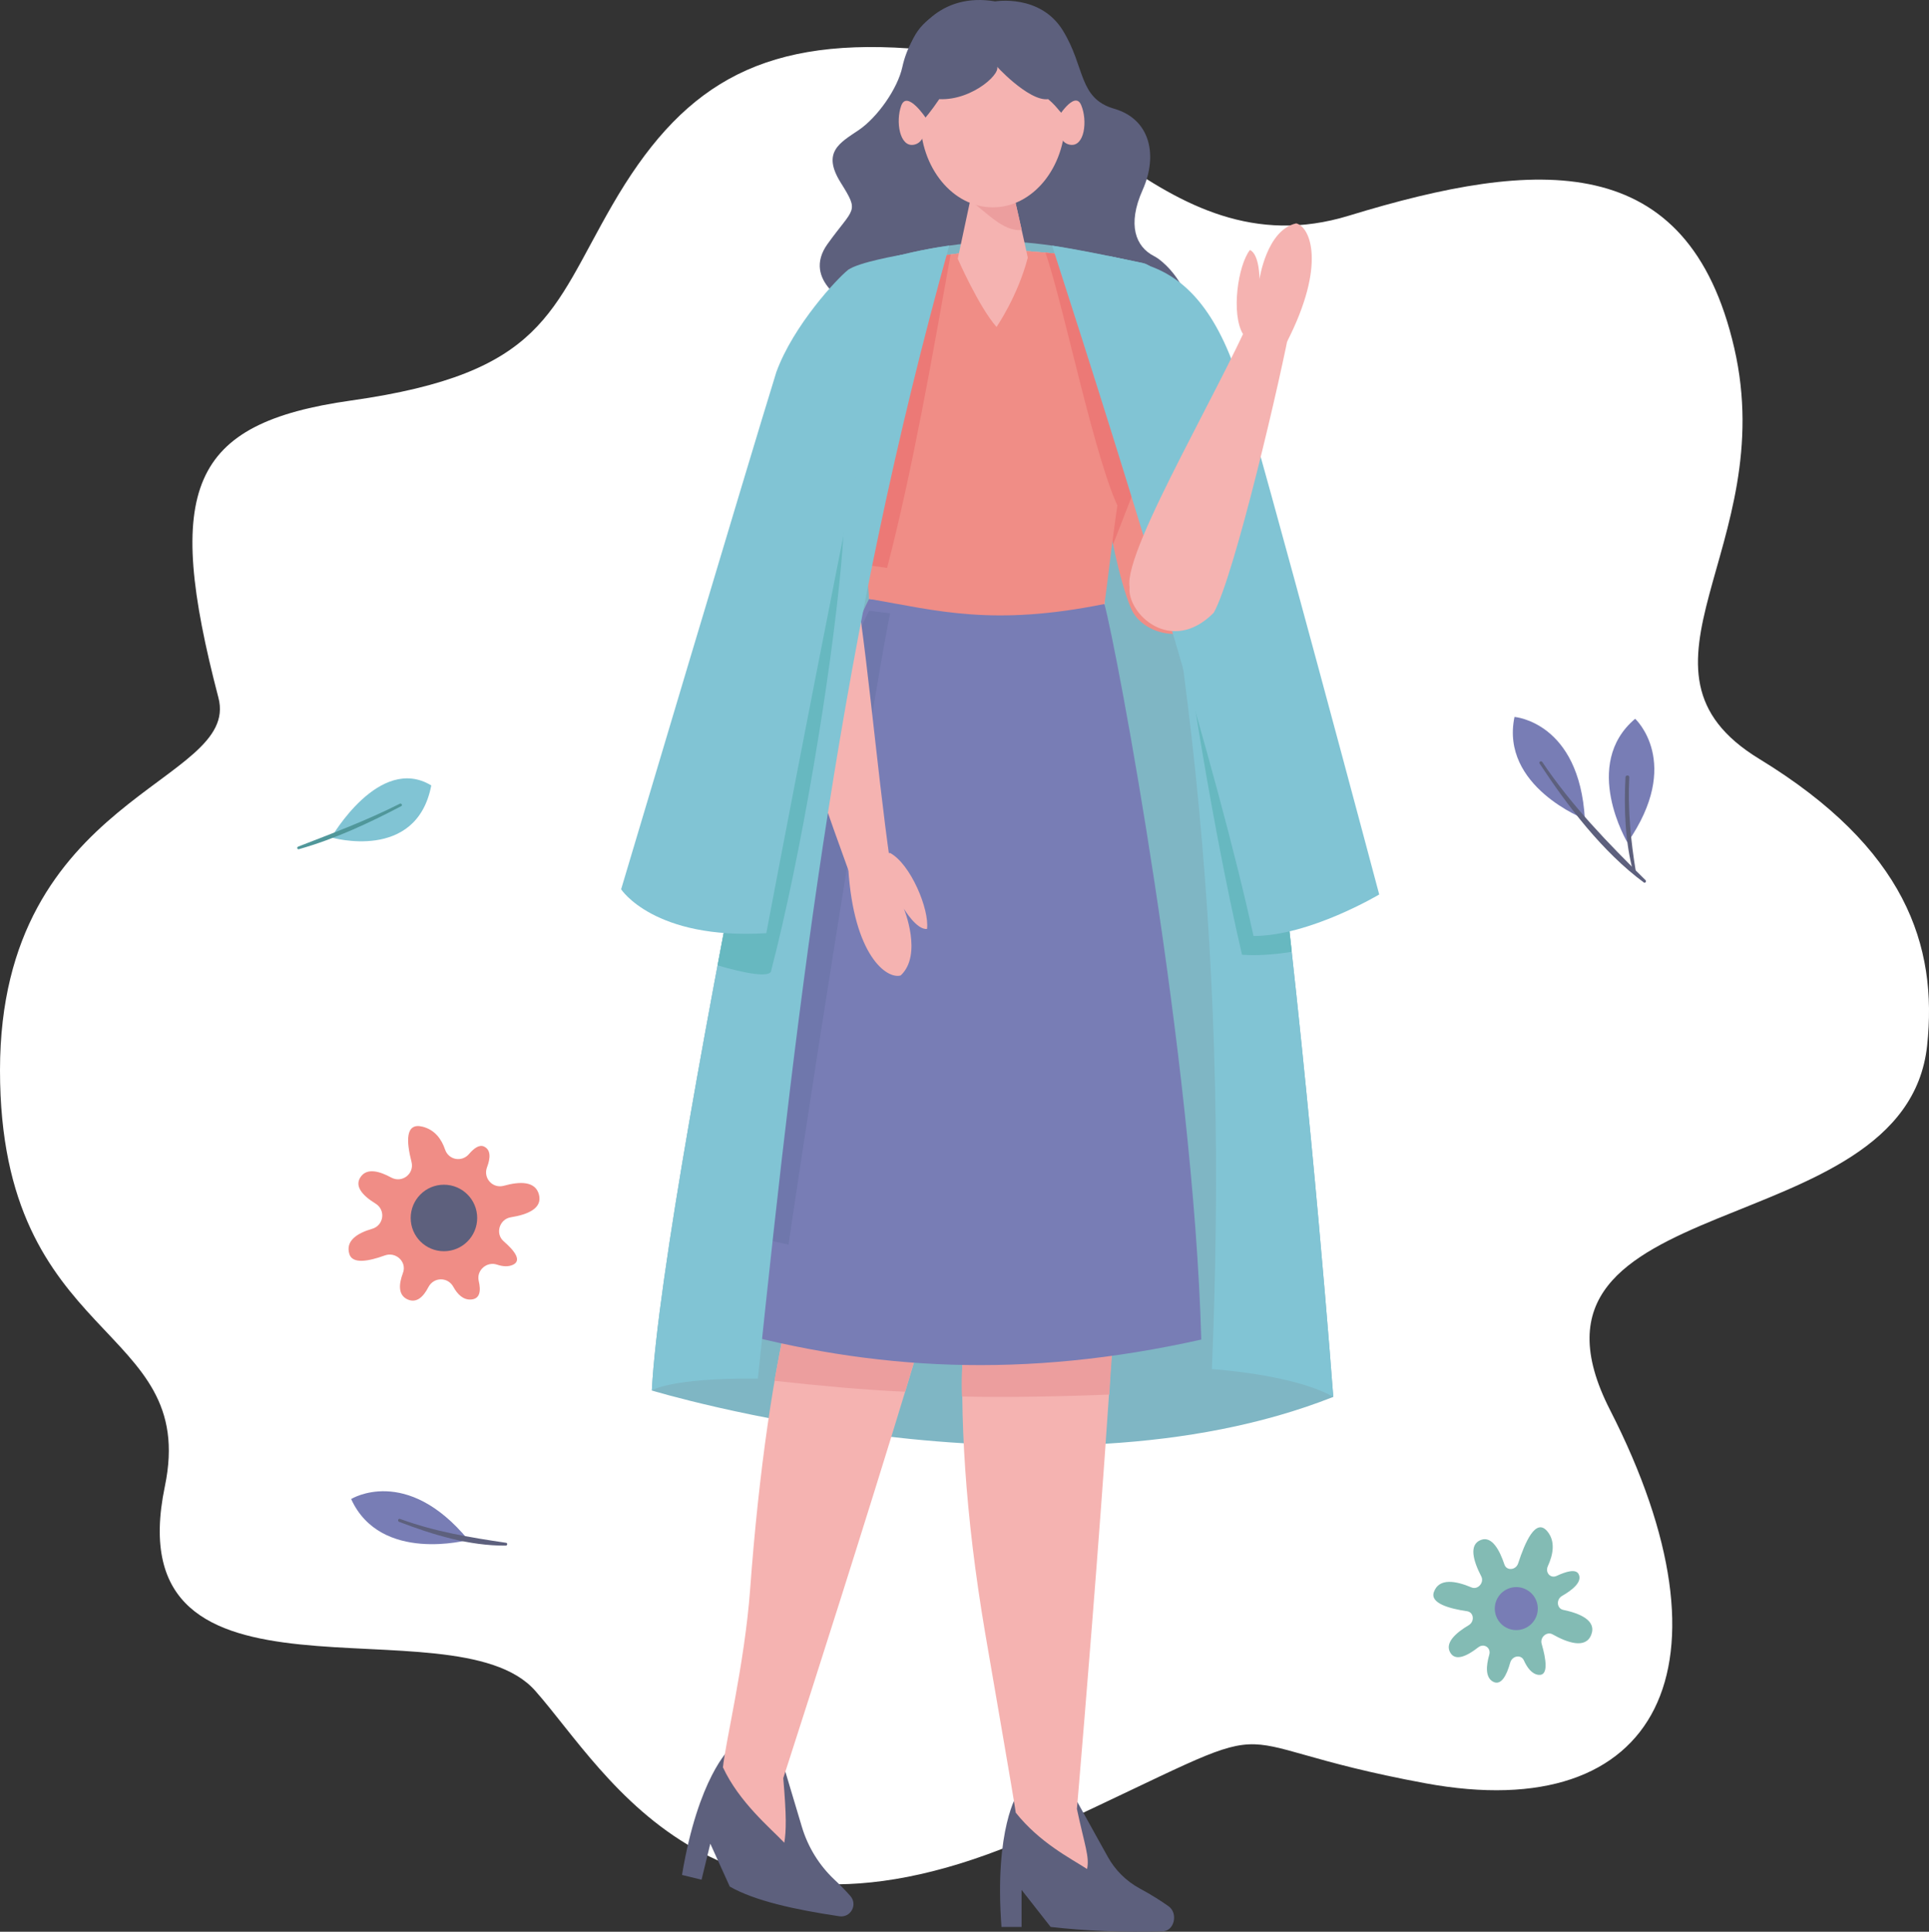 <?xml version="1.0" encoding="utf-8"?>
<!-- Generator: Adobe Illustrator 16.0.4, SVG Export Plug-In . SVG Version: 6.00 Build 0)  -->
<!DOCTYPE svg PUBLIC "-//W3C//DTD SVG 1.1//EN" "http://www.w3.org/Graphics/SVG/1.1/DTD/svg11.dtd">
<svg version="1.1" id="レイヤー_1" xmlns="http://www.w3.org/2000/svg" xmlns:xlink="http://www.w3.org/1999/xlink" x="0px"
	 y="0px" width="220px" height="220.324px" viewBox="0 0 220 220.324" enable-background="new 0 0 220 220.324"
	 xml:space="preserve">
<rect x="0" y="0" width="220" height="220.324" fill="#333333" stroke="none"/>
<g>
	<path fill="#FFFFFF" d="M61.021,192.816c-9.402-10.586-47.971,4.32-42.22-23.287C22.716,150.748,0,153.578,0,122.072
		c0-31.508,27.474-32.674,24.914-42.482c-6.231-23.84-3.316-31.307,15.133-33.91c22.064-3.113,22.78-10.167,29.776-22.275
		c7.689-13.315,16.483-19.083,33.804-17.887c17.317,1.197,28.649,25.677,50.207,19.082c21.559-6.597,38.721-7.622,43.957,15.099
		c5.236,22.719-13.809,36.692,2.852,46.858s20.377,21.258,19.141,32.713c-2.49,23.066-49.361,15.707-36.16,41.545
		c14.889,29.148,5.633,47.494-21.053,42.576c-26.452-4.885-12.963-8.715-43.169,5.295C81.701,226.171,69.416,202.281,61.021,192.816
		z"/>
	<g>
		<path fill="#5D607D" d="M97.087,34.851c0,0-5.752-2.786-2.705-7.027c3.042-4.235,3.656-3.538,1.497-6.999
			c-2.164-3.465-0.117-4.524,2.04-5.978c2.154-1.458,4.456-4.739,4.994-7.212c0.91-4.176,4.428-8.529,10.586-7.475
			c0,0,5.113-0.881,7.707,3.299c2.588,4.184,1.756,7.749,5.867,8.943c4.115,1.189,5.014,5.294,3.24,9.271
			c-1.777,3.975-0.791,6.469,1.301,7.536c2.088,1.068,6.857,6.896,1.695,10.34C128.141,42.99,97.087,34.851,97.087,34.851z"/>
		<path fill="#F5B3B1" d="M98.02,30.82c2.694-0.676,14.607-2.387,15.195-2.425c0.592-0.039,15.566,1.263,16.562,2.656
			c0.176,0.229-1.439,4.897-1.621,9.408c1.1,6.807,2.012,11.51-2.318,15.284c-0.873,6.895-1.42,13.486-1.199,16.408
			c-8.791,1.057-17.571,2.826-23.754,0.697l-1.311-17.105c-2.551-3.217-2.789-7.119-1.882-13.343
			C98.196,38.974,98.955,35.652,98.02,30.82z"/>
		<path fill="#7FB6C4" d="M74.341,158.593c0,0,45.02,13.662,77.718,0.73c0,0-9.388-126.849-21.772-129.333
			c-4.912-0.983-11.127-2.507-16.246-2.435c-8.834,0.127-16.021,2.966-16.021,2.966S75.656,133.548,74.341,158.593z"/>
		<g>
			<path fill="#5D607D" d="M83.208,199.474c0,0-3.572,3.223-5.427,14.371l2.229,0.543l1.001-4.107l2.22,4.891
				c2.856,1.627,7.372,2.621,12.489,3.385c1.303,0.195,2.132-1.33,1.256-2.32c-0.479-0.543-1.075-1.166-1.804-1.848
				c-1.754-1.65-3.039-3.742-3.724-6.047l-1.88-6.283L83.208,199.474z"/>
			<path fill="#F5B3B1" d="M109.427,135.806c0.916,2.125-20.096,67-20.096,67c0.375,4.383,0.34,5.951,0.119,7.367
				c-1.629-1.715-5.144-4.619-6.999-8.6c0.244-2.656,2.476-11.838,3.098-20.264c2.014-27.373,6.802-45.977,12.42-50.422
				C102.076,130.312,109.427,135.806,109.427,135.806z"/>
			<path fill="#5D607D" d="M116.08,204.531c0,0-2.709,3.977-1.863,15.244h2.293v-4.225l3.314,4.225
				c3.631,0.424,8.414,0.652,12.777,0.502c1.357-0.047,1.779-2.072,0.672-2.861c-0.859-0.609-1.941-1.305-3.291-2.031
				c-1.529-0.828-2.799-2.084-3.639-3.604l-3.465-6.246L116.08,204.531z"/>
			<path fill="#F5B3B1" d="M127.189,137.304c1.391,1.846-4.369,69.012-4.369,69.012c0.887,4.178,1.455,5.449,1.16,6.852
				c-1.988-1.281-5.387-2.994-8.133-6.422c-0.391-2.635-2.078-12.193-3.496-20.525c-4.594-27.004-2.576-46.172,1.826-51.82
				C118.031,132.867,127.189,137.304,127.189,137.304z"/>
			<path fill="#EC9E9E" d="M106.789,146.097c0,0-8.767-5.713-12.873-5.135c-2.756,2.178-4.031,8.031-5.59,16.525
				c4.951,0.541,9.896,1.02,14.904,1.246C105.287,151.679,107.033,146.662,106.789,146.097z"/>
			<path fill="#EC9E9E" d="M126.52,159.056c0.326-6.354,0.975-10.637,0.635-11.09c0,0-9.879-4.562-13.732-3.029
				c-1.873,2.402-4.028,6.877-3.711,14.342C114.881,159.398,121.355,159.269,126.52,159.056z"/>
		</g>
		<path fill="#F08D86" d="M124.596,47.392c0,0,1.803,15.656,4.33,21.838c1.391,3.689,8.256,4.711,9.846-0.629
			c0.318-2.734-4.709-36.958-7.178-37.875C129.523,31.381,124.088,42.568,124.596,47.392z"/>
		<path fill="#EC7976" d="M131.594,30.726c-2.07,0.655-7.506,11.842-6.998,16.667c0,0,0.91,7.906,2.346,14.701
			c2.537-6.477,4.998-13.145,8.129-19.51C133.832,36.204,132.527,31.075,131.594,30.726z"/>
		<path fill="#F08D86" d="M102.419,47.392c0,0-2.227,15.109-4.754,21.291c-2.422,3.523-7.834,5.258-9.422-0.082
			c-0.316-2.734,7.311-36.866,9.776-37.781C100.097,31.477,102.925,42.568,102.419,47.392z"/>
		<path fill="#F5B3B1" d="M96.701,30.802c3.004-0.594,15.829-2.374,16.481-2.406c0.656-0.034,17.365,1.109,18.477,2.33
			c0.195,0.198-1.607,4.294-1.807,8.254c1.225,5.969,1.1,10.161-2.525,14.506c-0.971,6.051-1.648,17.801-1.402,20.369
			c-9.209,1.275-19.897,1.395-26.801-0.473v-20.75c-2.842-2.822-4.27-6.486-3.251-11.949C96.43,37.676,97.741,35.04,96.701,30.802z"
			/>
		<path fill="#EC9E9E" d="M126.059,66.855c0.209-4.662,0.633-9.432,1.268-13.369c3.625-4.346,3.75-8.537,2.525-14.506
			c0.199-3.96,2.002-8.056,1.807-8.254c-1.111-1.221-17.82-2.364-18.477-2.33c-0.652,0.032-13.477,1.812-16.481,2.406
			c1.04,4.238-0.271,6.874-0.829,9.882c-1.019,5.462,0.409,9.126,3.251,11.949v12.137C107.423,66.898,117.146,67.128,126.059,66.855
			z"/>
		<path fill="#787DB5" d="M82.542,151.597c0.916-10.133,8.755-68.221,16.58-83.294c10.133,1.21,16.885,1.044,26.834,0.585
			c1.404,5.082,10.172,51.744,11.047,83.896C116.697,157.326,99.515,156.271,82.542,151.597z"/>
		<path fill="#6F77AC" d="M99.123,69.656c-7.825,15.072-15.664,60.408-16.58,70.541c2.07,0.568,4.889,1.221,7.391,1.758
			c3.863-26.537,10.737-68.439,11.587-72.012C100.727,69.863,100.563,69.83,99.123,69.656z"/>
		<g>
			<g>
				<path fill="#F5B3B1" d="M97.652,67.246c1.448,8.654,2.862,25.898,4.45,34.752c-0.709,2.32-2.889,2.375-4.498-0.484
					c-2.236-5.959-10.173-27.658-9.397-33.277C89.317,63.279,96.401,64.498,97.652,67.246z"/>
			</g>
			<path fill="#F5B3B1" d="M101.498,97.277c2.364,1.256,4.515,6.469,4.227,8.672c-1.188,0.139-2.636-2.301-2.636-2.301
				s2.164,5.248-0.366,7.604c-1.574,0.469-5.361-2.264-5.976-12.213C97.461,98.285,101.498,97.277,101.498,97.277z"/>
		</g>
		<path fill="#F08D86" d="M96.701,30.802c3.004-0.594,15.829-2.374,16.481-2.406c0.656-0.034,17.365,1.109,18.477,2.33
			c0.195,0.198-1.607,4.294-1.807,8.254c1.225,5.969,1.818,10.6-1.992,15.881c-0.975,6.047-1.467,11.104-1.902,14.027
			c-12.756,2.576-19.052,0.759-26.834-0.585l-1.116-14.22c-2.839-2.822-3.153-7.938-2.135-13.4
			C96.43,37.676,97.741,35.04,96.701,30.802z"/>
		<path fill="#EC7976" d="M96.701,30.802c1.04,4.238-0.271,6.874-0.829,9.882c-1.019,5.462-0.704,10.578,2.135,13.4l0.284,10.252
			c0.92,0.156,1.886,0.301,2.884,0.434c3.02-11.672,5.151-24.164,7.249-35.747C104.247,29.601,98.57,30.433,96.701,30.802z"/>
		<path fill="#EC7976" d="M125.963,38.979c0.199-3.96,2.111-8.669,1.914-8.87c-0.463-0.509-5.057-0.893-8.641-1.295
			c2.207,6.503,5.664,23.925,8.482,29.423C130.434,55.332,126.588,42.037,125.963,38.979z"/>
		<g>
			<path fill="#F5B3B1" d="M110.986,21.289l-1.754,8.224c0,0,2.362,5.414,4.418,7.777c0,0,2.402-3.452,3.568-7.901
				c-0.072-0.429-1.811-8.1-1.811-8.1H110.986z"/>
		</g>
		<path fill="#EC9E9E" d="M110.986,21.289l-0.337,1.592c1.763,1.226,3.783,3.592,5.875,3.346c-0.42-1.868-1.115-4.938-1.115-4.938
			H110.986z"/>
		<path fill="#F5B3B1" d="M121.482,13.555c0,5.573-3.697,10.093-8.256,10.093c-4.564,0-8.262-4.52-8.262-10.093
			c0-5.574,3.698-10.096,8.262-10.096C117.785,3.459,121.482,7.98,121.482,13.555z"/>
		<path fill="#5D607D" d="M104.167,14.816c0,0,1.147-0.82,2.953-3.508c3.864,0.186,7.441-3.218,6.466-3.878
			c-0.256-0.174,3.742,4.186,5.955,3.878c1.316,1.094,1.359,1.777,2.104,1.83c0,0,1.699-7.177-2.848-10.478
			c-2.326-1.688-4.225-1.928-5.57-1.928c-1.352,0-8.033-0.998-9.646,5.217C102.161,11.407,104.167,14.816,104.167,14.816z"/>
		<path fill="#F5B3B1" d="M120.549,13.555c0,0,2.01-3.341,2.758-1.569c0.748,1.773,0.395,4.763-1.24,4.527
			C120.432,16.276,120.549,13.555,120.549,13.555z"/>
		<path fill="#F5B3B1" d="M105.611,13.484c0,0-2.149-3.246-2.821-1.446c-0.666,1.807-0.189,4.78,1.436,4.469
			C105.846,16.201,105.611,13.484,105.611,13.484z"/>
		<path fill="#F5B3B1" d="M139.861,35.337"/>
		<path fill="#81C4D4" d="M98.02,30.522c0,0-22.364,103.026-23.679,128.071c0,0,1.979-1.438,12.095-1.363
			c4.688-44.803,9.511-85.254,21.821-129.217C102.274,28.849,98.02,30.522,98.02,30.522z"/>
		<path fill="#67B8C0" d="M87.96,110.662c3.387-12.975,6.823-33.574,7.972-46.266c0.966-10.627-0.105-13.342,0-24.117
			c-3.131,14.708-9.181,43.632-14.095,69.826C84.855,110.99,87.96,111.603,87.96,110.662z"/>
		<path fill="#81C4D4" d="M102.795,29.067c0,0-4.935,0.832-6.095,1.734c-1.159,0.902-6.211,6.272-8.163,11.645
			c-3.197,10.313-17.699,58.981-17.699,58.981s3.747,5.793,16.559,5.006C87.397,106.433,97.018,55.523,102.795,29.067z"/>
		<path fill="#81C4D4" d="M130.287,29.991c-1.221-0.244-2.527-0.523-3.875-0.802c9.895,43.558,13.705,82.003,11.801,126.957
			c5.451,0.432,11.034,1.527,13.847,3.178C152.06,159.324,142.672,32.475,130.287,29.991z"/>
		<path fill="#67B8C0" d="M141.65,108.896c1.67,0.111,3.445,0.018,5.671-0.334c-2.089-19.873-4.151-35.658-7.476-52.748
			c-0.721,8.6-6.309-3.729-6.201,2.578C133.793,67.019,138.037,93.439,141.65,108.896z"/>
		<path fill="#81C4D4" d="M119.99,28.013c0,0,8.727,1.465,11.098,2.309c3.045,1.089,7.031,3.684,9.957,12.311
			c3.201,10.312,16.253,59.387,16.253,59.387s-7.926,4.734-14.339,4.734C138.781,87.625,129.256,56.701,119.99,28.013z"/>
		<g>
			<g>
				<path fill="#F5B3B1" d="M128.83,66.957c-0.775-4.295,11.686-24.774,14.83-33.2c1.79-1.637,3.696-0.572,3.62,2.703
					c-1.109,6.27-6.522,29.344-8.856,33.426C133.549,74.798,128.508,69.958,128.83,66.957z"/>
			</g>
			<path fill="#F5B3B1" d="M141.773,38.124c-1.395-2.286-0.592-7.866,0.779-9.611c1.096,0.479,1.094,3.318,1.094,3.318
				s0.812-5.616,4.188-6.355c1.594,0.398,3.465,4.678-1.076,13.551C145.761,39.313,141.773,38.124,141.773,38.124z"/>
		</g>
	</g>
	<g>
		<path fill="#81C4D4" d="M37.786,95.519c0,0,5.478-9.521,11.401-5.938C47.5,98.353,37.786,95.519,37.786,95.519z"/>
		<g>
			<g>
				<path fill="#50979A" d="M45.6,91.668c-3.764,1.903-7.67,3.369-11.596,4.892c-0.178,0.069-0.111,0.347,0.081,0.293
					c4.062-1.143,7.948-2.952,11.676-4.909C45.943,91.848,45.782,91.577,45.6,91.668L45.6,91.668z"/>
			</g>
		</g>
	</g>
	<g>
		<path fill="#F08D86" d="M44.616,134.302c1.239,0.67,2.665-0.426,2.316-1.787c-0.595-2.314-0.725-4.508,1.256-4.014
			c1.394,0.35,2.163,1.406,2.572,2.609c0.405,1.197,1.913,1.467,2.731,0.51c0.585-0.684,1.189-1.1,1.717-0.85
			c0.791,0.379,0.73,1.318,0.338,2.357c-0.475,1.246,0.648,2.467,1.925,2.111c1.815-0.504,3.596-0.547,3.997,1.018
			c0.407,1.578-1.298,2.273-3.196,2.576c-1.321,0.211-1.83,1.877-0.823,2.748c1.241,1.076,2.085,2.188,1.055,2.672
			c-0.534,0.25-1.166,0.203-1.821-0.016c-1.163-0.396-2.364,0.65-2.087,1.85c0.271,1.146,0.145,2.055-0.859,2.127
			c-0.884,0.07-1.547-0.555-2.041-1.455c-0.639-1.148-2.243-1.115-2.844,0.053c-0.572,1.107-1.332,1.826-2.324,1.414
			c-1.135-0.479-1.067-1.723-0.572-3.041c0.478-1.262-0.812-2.457-2.074-1.994c-1.871,0.68-3.691,0.998-4.04-0.164
			c-0.458-1.506,0.884-2.377,2.597-2.873c1.341-0.393,1.578-2.145,0.394-2.873c-1.493-0.92-2.512-2.035-1.632-3.141
			C41.925,133.222,43.278,133.57,44.616,134.302z"/>
		<path fill="#5D607D" d="M54.423,138.914c0,2.098-1.697,3.793-3.793,3.793s-3.791-1.695-3.791-3.793
			c0-2.094,1.695-3.793,3.791-3.793S54.423,136.82,54.423,138.914z"/>
	</g>
	<g>
		<path fill="#83BBB4" d="M171.577,178.437c0.248,0.748,1.311,0.656,1.568-0.135c0.785-2.414,2-5.203,3.307-3.668
			c0.979,1.146,0.68,2.68,0.078,3.994c-0.334,0.729,0.303,1.439,1.006,1.107c1.1-0.514,2.18-0.811,2.496-0.215
			c0.467,0.867-0.643,1.789-1.881,2.502c-0.695,0.398-0.605,1.434,0.131,1.59c1.855,0.387,3.834,1.186,3.199,2.834
			c-0.639,1.668-2.764,0.889-4.414-0.041c-0.65-0.367-1.459,0.334-1.244,1.078c0.5,1.721,0.82,3.682-0.357,3.543
			c-0.742-0.088-1.283-0.791-1.67-1.652c-0.314-0.707-1.336-0.535-1.557,0.256c-0.414,1.473-1.043,2.686-1.979,2.162
			c-0.857-0.488-0.785-1.76-0.412-3.061c0.23-0.799-0.605-1.354-1.26-0.842c-1.254,0.979-2.576,1.619-3.176,0.617
			c-0.686-1.129,0.648-2.287,2.088-3.143c0.713-0.422,0.592-1.482-0.182-1.596c-2.006-0.293-4.227-0.904-3.793-2.168
			c0.574-1.68,2.559-1.285,4.299-0.547c0.723,0.303,1.479-0.553,1.113-1.26c-0.883-1.703-1.479-3.633-0.023-4.164
			C170.163,175.169,171.034,176.814,171.577,178.437z"/>
		<path fill="#787DB5" d="M174.96,184.841c-0.76,1.125-2.287,1.416-3.41,0.656c-1.115-0.764-1.408-2.287-0.648-3.406
			c0.76-1.121,2.283-1.416,3.406-0.652C175.429,182.197,175.722,183.722,174.96,184.841z"/>
	</g>
	<g>
		<path fill="#787DB5" d="M180.753,93.425c0,0-9.674-3.721-8.027-11.656C172.726,81.769,180.11,82.335,180.753,93.425z"/>
		<path fill="#787DB5" d="M185.612,96.101c0,0-5.316-8.896,0.875-14.123C186.487,81.978,191.948,86.978,185.612,96.101z"/>
		<g>
			<g>
				<path fill="#5D607D" d="M175.592,87.085c3.181,4.848,7.196,10.106,11.887,13.565c0.153,0.113,0.329-0.13,0.199-0.258
					c-4.261-4.192-8.439-8.499-11.783-13.483C175.77,86.723,175.468,86.896,175.592,87.085L175.592,87.085z"/>
			</g>
		</g>
		<g>
			<g>
				<path fill="#5D607D" d="M185.384,88.652c-0.184,3.593-0.048,7.411,0.905,10.9c0.052,0.188,0.317,0.106,0.287-0.078
					c-0.597-3.58-0.94-7.191-0.759-10.822C185.832,88.372,185.397,88.374,185.384,88.652L185.384,88.652z"/>
			</g>
		</g>
	</g>
	<g>
		<path fill="#787DB5" d="M53.408,175.632c0,0-10.004,2.715-13.361-4.662C40.046,170.97,46.341,167.064,53.408,175.632z"/>
		<g>
			<g>
				<path fill="#5D607D" d="M45.524,173.575c3.883,1.479,7.963,2.734,12.16,2.71c0.18-0.001,0.231-0.294,0.043-0.322
					c-4.201-0.624-8.1-1.265-12.11-2.726C45.404,173.16,45.316,173.496,45.524,173.575L45.524,173.575z"/>
			</g>
		</g>
	</g>
</g>
</svg>

